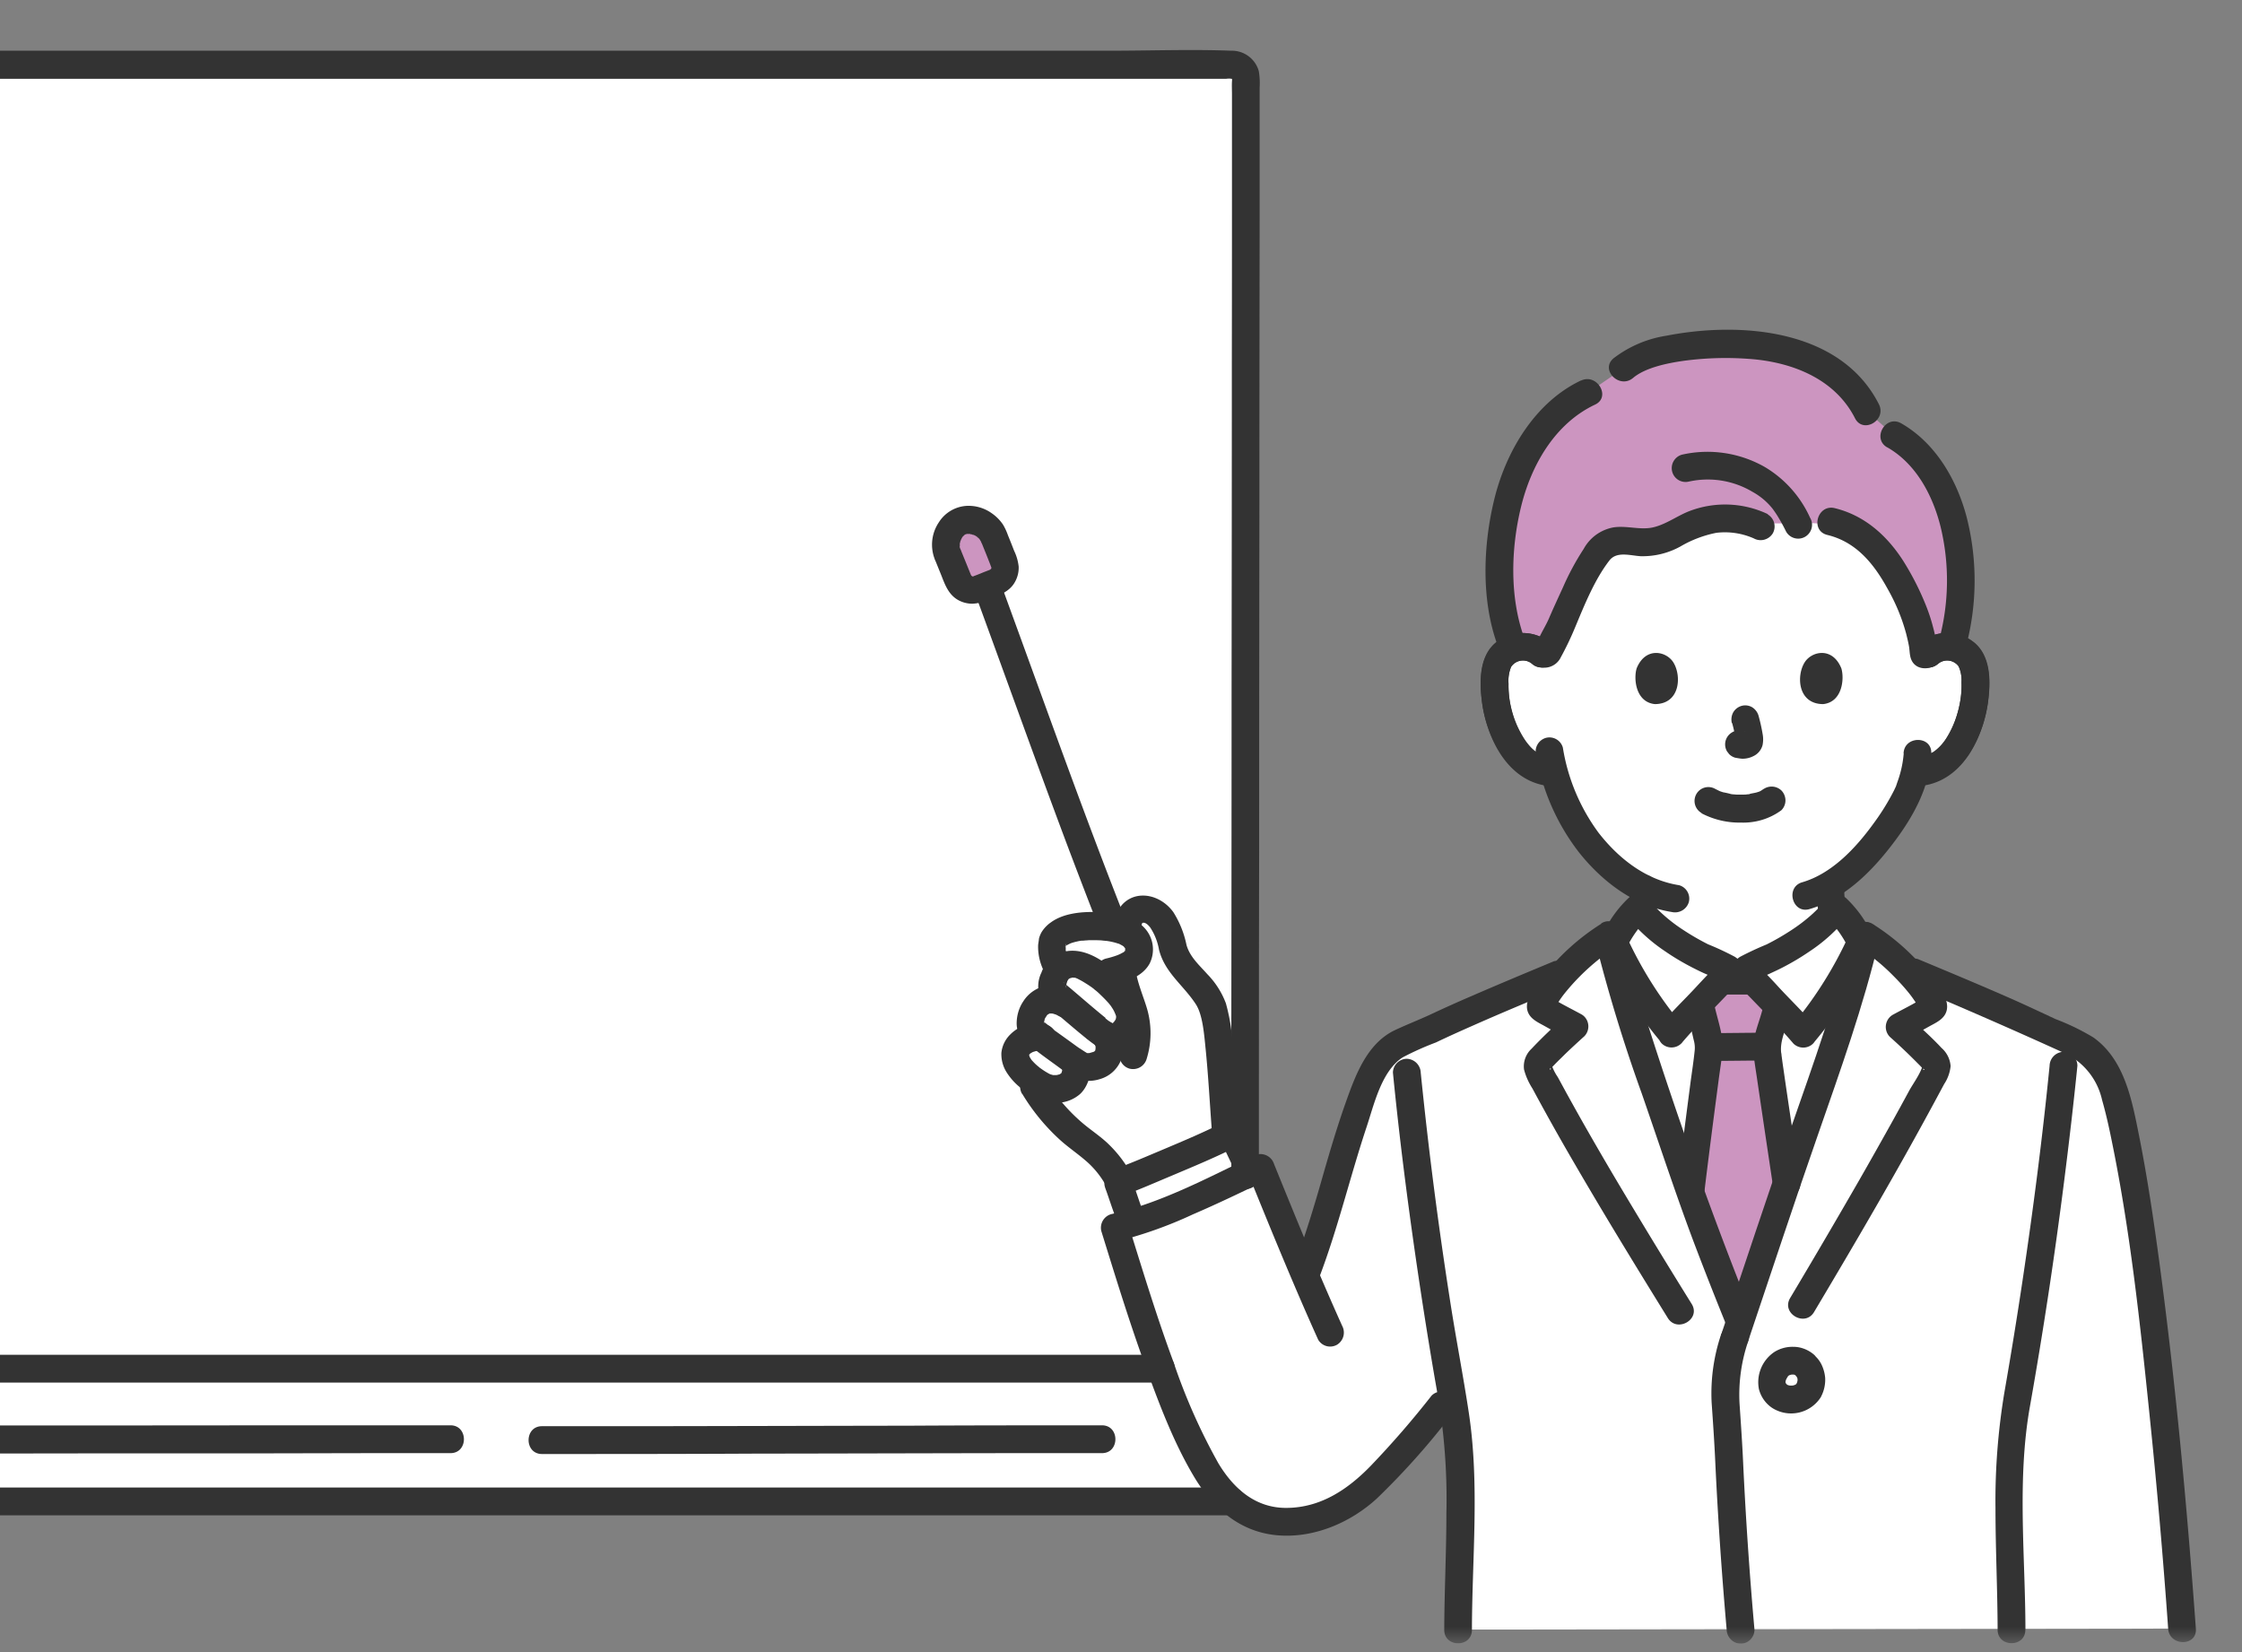 <svg width="133" height="98" fill="none" xmlns="http://www.w3.org/2000/svg"><rect width="100%" height="100%" fill="#808080" stroke="none"/><g clip-path="url(#a)"><mask id="b" style="mask-type:luminance" maskUnits="userSpaceOnUse" x="-2" y="0" width="135" height="98"><path d="M-2 0h135v97.5H-2V0Z" fill="#fff"/></mask><g mask="url(#b)"><path d="M-63.747 81.196V4.629a.78.78 0 0 1 .78-.78c15.855 0 118.072-.008 136.102-.016.428 0 .78.353.78.78 0 7.5-.037 61.126-.052 76.576h-137.61v.007Zm141.772 4.095c0-2.025-.022-1.215-.022-4.095h-145.92c0 2.228-.03.383-.03 4.103h4.17c-.008.6-.015 1.8-.015 3.78L73.87 89.07c0-1.433-.015-2.505-.015-3.78h4.17Z" fill="#fff"/><path d="M62.554 57.923c.052-.158.142-.3.255-.42-.345-.69-.458-1.08-.383-1.523.06-.885 1.92-1.26 3.63-.945.248.045.48.113.713.21.105-.36.165-.577.165-.577a.885.885 0 0 1 .937-.75c.983.06 1.478 1.275 1.68 2.205a3.45 3.45 0 0 0 .893 1.597c.457.473.885.975 1.26 1.515.637.99.75 4.59 1.027 8.19-1.875.915-5.437 2.363-6.27 2.685l-.082-.135-.195-.315a6.321 6.321 0 0 0-1.238-1.44c-.292-.247-.607-.472-.907-.712a11.285 11.285 0 0 1-2.678-3.038s-.15-.247-.397-.66a1.97 1.97 0 0 1-.75-1.207c-.053-.563.675-1.103 1.335-1.08l-.18-.338c-.42-.3-.158-1.132.195-1.515a1.14 1.14 0 0 1 1.17-.33l-.203-.457c-.157-.128-.105-.57.038-.938l-.015-.022Z" fill="#fff"/><path d="M66.589 70.057c1.118-.435 4.86-1.972 6.51-2.82.188.383.742 1.545 1.005 2.093l.097.225c-2.1 1.005-4.874 2.325-7.012 2.985l-.09-.248c-.263-.66-.675-1.95-.765-2.137.052-.023.142-.053.263-.098h-.008Zm47.835-31.282a1.69 1.69 0 0 1 1.357-.398c.48.068.9.353 1.148.765.142.285.225.593.24.915a6.816 6.816 0 0 1-.69 3.608 4.38 4.38 0 0 1-1.118 1.47 1.357 1.357 0 0 1-1.672.157c-.105.548-.255 1.08-.443 1.598-.36.96-2.235 4.102-4.665 5.595-.037.75.068 1.5.3 2.212.548 1.365 3.525 3.09 3.728 3.18 0 0-1.155 7.433-9.758 7.433-8.602 0-8.91-7.433-8.91-7.433.203-.09 2.715-1.567 3.263-2.94.233-.712.338-1.47.3-2.22a9.596 9.596 0 0 1-3.053-2.482 11.614 11.614 0 0 1-2.317-4.688c-.698.278-1.222-.082-1.635-.412a4.38 4.38 0 0 1-1.117-1.47 6.815 6.815 0 0 1-.69-3.608c.015-.315.097-.63.24-.915a1.58 1.58 0 0 1 1.147-.765c.488-.075.983.075 1.358.398 0 0-.33-9.57 11.624-9.57 11.903 0 11.363 9.577 11.363 9.577v-.007Z" fill="#fff"/><path d="M95.403 55.507a12.972 12.972 0 0 0-2.512 2.1l-.518.218c-2.437 1.02-5.535 2.302-7.912 3.45-.728.352-1.59.517-2.145 1.117a6.29 6.29 0 0 0-1.29 2.108c-1.658 4.335-1.935 6.81-3.608 11.167-.915-2.137-1.695-4.087-2.632-6.397-2.49 1.192-6.263 3.03-8.655 3.547 1.192 3.833 2.347 7.688 4.027 11.528 1.17 2.662 2.423 5.4 5.288 5.857a7.088 7.088 0 0 0 5.415-1.68c1.395-1.23 3.592-3.825 4.642-5.16l.728.083c.45 2.475.382 4.627.382 7.102 0 2.13-.127 3.705-.127 6.12l42.952-.06c-1.042-14.46-2.677-27.337-3.997-31.747a4.84 4.84 0 0 0-1.583-2.535c-.637-.51-1.687-.848-2.415-1.2-2.377-1.148-5.475-2.43-7.912-3.45 0 0-.173-.075-.465-.195a13.155 13.155 0 0 0-2.393-1.973c-1.065 4.575-2.955 9.51-4.447 13.958l-3.015 8.955c-1.343-3.33-2.228-5.573-3.36-8.955-1.5-4.448-3.39-9.383-4.448-13.958Z" fill="#fff"/><path d="m103.609 57.487-.045.045h-.99a1.268 1.268 0 0 0-.435-.247c-2.257-.908-4.132-2.295-4.957-3.405-.81.75-1.073 1.327-1.598 2.347 1.087 4.373 2.858 9.03 4.275 13.245 1.14 3.383 2.025 5.625 3.36 8.955l3.015-8.955c1.425-4.237 3.21-8.925 4.297-13.312-.51-.975-.772-1.545-1.567-2.28-.825 1.11-2.708 2.497-4.958 3.405a1.98 1.98 0 0 0-.397.202Z" fill="#fff"/><path d="M106.976 61.313a22.18 22.18 0 0 0 3.412-5.423 6.281 6.281 0 0 0-1.425-2.017c-.825 1.11-2.707 2.497-4.957 3.405a1.25 1.25 0 0 0-.435.247c-.053.098.052.188.097.27.075.12.458.443 1.11 1.155.735.81 1.598 1.628 2.205 2.355l-.007.008Zm-7.816 0a22.184 22.184 0 0 1-3.412-5.423 6.27 6.27 0 0 1 1.432-2.017c.825 1.11 2.708 2.497 4.958 3.405.158.052.308.135.435.247.053.098-.052.188-.097.27-.075.12-.458.443-1.11 1.155-.735.81-1.598 1.628-2.206 2.355v.008Z" fill="#fff"/><path d="M91.42 38.708c.368.382.57-.398.713-.698.218-.487.547-1.192.78-1.665.127-.262.323-.645.435-.915a17.058 17.058 0 0 1 1.305-2.452 2.17 2.17 0 0 1 .585-.668c.72-.472 1.71-.09 2.588-.157.975-.075 1.785-.705 2.677-1.065 1.253-.503 3.165-.63 4.38-.053.615.03 1.185 0 1.74 0 .623-.022 1.245 0 1.86.083a5.925 5.925 0 0 1 3.923 2.895c.6.982 1.072 2.04 1.417 3.142.113.39.195.788.263 1.193.022.135.037.27.052.412.008.09.098.12.315-.022l-.03.037a1.692 1.692 0 0 1 1.35-.397c.848-2.798.623-6.338-.202-8.445-.57-1.455-1.433-3.128-3.195-4.095l-1.613-1.433c-.727-1.477-2.242-2.745-4.23-3.457-2.085-.75-8.175-.878-10.222.9l-2.1 1.44c-2.34 1.072-3.998 3.637-4.703 6.285-.727 2.722-.735 6.675.285 8.887a1.676 1.676 0 0 1 1.642.323m12.263 19.387h-1.582c-.188.18-.435.435-.75.78-.165.188-.345.368-.518.555.121.654.261 1.304.42 1.95.068.225.105.45.113.683 0 .135-.645 4.852-1.095 8.58.945 2.715 1.77 4.792 2.932 7.695l2.768-8.213c-.57-3.802-1.17-7.785-1.163-7.995.03-.412.12-.817.263-1.207.157-.488.255-.915.36-1.335a49.72 49.72 0 0 1-.675-.713c-.315-.345-.57-.6-.758-.787h-.315v.007ZM56.231 32.903c.037.105.255.637.614 1.515a.903.903 0 0 0 1.178.502l1.02-.412a.903.903 0 0 0 .502-1.178c-.345-.877-.457-1.162-.6-1.515a1.61 1.61 0 0 0-1.92-.93 1.568 1.568 0 0 0-.802 2.018h.008Z" fill="#CC95C0"/><path d="M74.68 69.713c0-6.473 0-12.945.015-19.418 0-6.84.008-13.68.015-20.52 0-5.677.008-11.347.015-17.025V5.19a4.26 4.26 0 0 0-.052-.975 1.658 1.658 0 0 0-1.643-1.207c-2.377-.09-4.77 0-7.147 0H-61.752c-.435 0-.878-.023-1.313.007-1.23.098-1.507 1.155-1.507 2.19v75.983c0 1.057 1.642 1.065 1.642 0V5.445c0-.195.023-.405 0-.592-.03-.278-.037-.18.24-.18H72.753c.097-.015.202-.015.3 0 .12.037 0-.053.03-.015a.664.664 0 0 1 0 .172c-.015.248 0 .503 0 .758v2.01c0 4.582 0 9.165-.008 13.747 0 6.413-.007 12.818-.015 19.23 0 6.743-.007 13.485-.015 20.228v8.94c0 1.057 1.643 1.065 1.643 0v-.015l-.008-.015Z" fill="#333"/><path d="M68.89 80.363H-67.916a.837.837 0 0 0-.825.825c0 1.365-.037 2.73-.037 4.095 0 .45.367.817.825.825h4.177l-.825-.825a317.54 317.54 0 0 0-.022 3.78c0 .45.367.817.825.825H73.053c1.058 0 1.058-1.65 0-1.65H-63.799l.825.825c0-1.26 0-2.52.022-3.78a.832.832 0 0 0-.825-.825h-4.177l.825.825c0-1.365.037-2.73.037-4.095l-.825.825H68.898c1.058 0 1.058-1.65 0-1.65h-.007Z" fill="#333"/><path d="M65.366 84.548c-3.802 0-7.605 0-11.407.022-5.31.008-10.613.023-15.923.03H32.15c-1.058 0-1.058 1.65 0 1.65 4.17 0 8.34 0 12.51-.022 5.205-.007 10.41-.022 15.615-.03h5.1c1.057 0 1.057-1.65 0-1.65h-.008Zm-38.64 0h-9.675l-9.12.007H-2.906l-11.843.015h-11.985l-11.265.023h-9.84l-7.545.015h-4.95c-1.057 0-1.057 1.65 0 1.65h10.403l9.352-.015h10.98l11.895-.015H-5.74l11.145-.015h9.63l7.245-.015h4.447c1.058 0 1.058-1.65 0-1.65Zm36.278-21.157s.09.172.03.03c-.075-.166 0 .127-.015-.06-.015-.165 0 .022 0 .06v.067c0 .098.037-.203.007-.068-.007.045-.022.09-.03.136-.007.03-.075.21-.015.067.06-.142-.015.03-.037.053-.015.014-.023.037-.03.052-.023.067.105-.113.06-.075a.175.175 0 0 0-.053.053c-.03.052.083-.068.09-.068a.884.884 0 0 0-.142.083c-.068.045.082-.03.082-.03-.022 0-.045.014-.075.03a2.01 2.01 0 0 1-.202.052c-.188.037.127 0-.015 0h-.263s.173.037.098.008c-.068-.023-.135-.038-.203-.06-.097-.03.06.022.053.022-.03-.015-.053-.023-.083-.038a4.287 4.287 0 0 1-.547-.345.48.48 0 0 1-.098-.075s.113.09.045.03a2.186 2.186 0 0 1-.157-.127c-.105-.09-.195-.188-.285-.285-.105-.112.067.113-.015-.015a2.016 2.016 0 0 1-.105-.165.346.346 0 0 1-.038-.075c-.075-.128.023.022.015.045a.678.678 0 0 0-.06-.21s0 .158.015.098v-.06c-.007-.128-.022.232 0 .052 0-.023.015-.038.015-.053 0 0-.082.158-.037.105.015-.022.127-.194.037-.067-.09.112.038-.03.068-.06.015-.015.037-.03.052-.045-.022.037-.157.112-.037.037.045-.03.09-.06.135-.082a.28.28 0 0 0 .082-.038c-.022.023-.18.06-.067.03.06-.014.12-.037.18-.052.022 0 .045 0 .067-.015.083-.023-.21 0-.06.015h.158c.097 0-.173-.053-.09-.008a.552.552 0 0 0 .105.03.833.833 0 0 0 1.012-.577.839.839 0 0 0-.577-1.012 2.21 2.21 0 0 0-2.13.57 1.776 1.776 0 0 0-.54 1.102c-.015.42.097.832.33 1.185a3.7 3.7 0 0 0 .795.878c.315.27.66.494 1.027.674.413.203.87.278 1.328.218a2.135 2.135 0 0 0 1.177-.502c.578-.518.863-1.673.383-2.34a.915.915 0 0 0-.488-.383.806.806 0 0 0-.63.083.828.828 0 0 0-.292 1.125v.015l-.03-.015Z" fill="#333"/><path d="M63.588 58.792a2.479 2.479 0 0 0-1.695-.277 2.06 2.06 0 0 0-1.185.877c-.27.398-.405.878-.397 1.358.007.262.082.517.225.742.105.158.24.285.39.39.037.03.09.06.127.098-.12-.09.083.067.105.09.585.48 1.208.907 1.815 1.357.24.195.503.36.78.503.458.21.975.24 1.463.09a1.912 1.912 0 0 0 1.297-1.17 1.99 1.99 0 0 0-.247-1.853.835.835 0 0 0-1.125-.292.828.828 0 0 0-.293 1.125c.06.082.113.172.158.27-.015-.038-.038-.135-.015 0 .022.135 0-.03 0-.03s0 .292.007.135c0-.15-.015.165-.052.165-.023 0 .105-.188.015-.053a.304.304 0 0 0-.038.068c-.03.097.113-.12.038-.053-.075.068 0 .038-.015.023l.037-.03-.067.045a.35.35 0 0 1-.075.037c-.135.083.022-.022.037-.015-.045.015-.097.023-.142.045-.038.008-.075.015-.113.03-.112.03.158 0 .045 0h-.187c-.023 0-.038-.022-.06-.022.03 0 .202.097.082.03a8.385 8.385 0 0 1-.607-.39c-.39-.285-.788-.57-1.185-.855-.015-.015-.143-.105-.06-.038.082.068-.038-.03-.06-.045a3.912 3.912 0 0 1-.203-.165c-.075-.067-.157-.127-.232-.187l-.225-.18c-.023-.015-.18-.158-.098-.068.098.098-.075-.112.038.038.075.097.03.037.015.007.09.158.052.135.037.068-.037-.135.023.06.008.075v-.098c0-.12.037.053-.015.06.022-.067.037-.142.052-.21a.434.434 0 0 1 .038-.105c-.045.105-.053.128-.03.068.007-.015.015-.03.022-.053.045-.067.09-.135.128-.202.007.015-.135.142-.038.052l.09-.09c.06-.075-.135.068-.045.038.038-.023.075-.038.113-.068.105-.067-.038.053-.053.023 0 0 .098-.03.105-.03.135-.045-.03.015-.052 0h.142c.03 0 .158.022.038 0-.128-.03.06.015.082.022.045.015.09.03.135.038-.135-.045.045.022.083.045a.823.823 0 1 0 .832-1.418l.03-.015Z" fill="#333"/><path d="M65.576 60.375c-.667-.54-1.312-1.102-1.965-1.657-.12-.106-.247-.203-.367-.308l-.113-.09c-.075-.045-.06-.112.045.083.113.202.06.165.045.097.053.248.015.127.015.053v-.098c.045.075-.037.18 0 .038.023-.083.038-.166.068-.248a.434.434 0 0 1 .037-.105c-.075.082-.06.112-.015.045l.068-.113c.037-.052.015-.03-.06.068a.175.175 0 0 1 .052-.053c.023-.022.128-.09.038-.037-.113.068.067-.03.075-.037-.03.015-.165.052-.023.015l.12-.03c.173-.045-.03 0-.03 0 .023-.023.128 0 .158 0h.03c.097.007.082 0-.03 0 .037-.015.15.037.187.052-.165-.082-.037-.008 0 0 .045.023.098.053.143.075.105.053.202.112.3.172.195.12.39.248.57.39-.135-.097.067.06.105.09.09.075.172.15.255.233.15.143.3.293.442.45.038.038.075.09.113.135.03.038.112.157.015.015.052.068.097.142.142.21.053.083.098.165.135.255.008.022.068.15.03.06-.037-.09.038.105.045.128.06.165 0-.023 0-.023.008.06 0 .12 0 .172 0 0 .06-.202 0-.037l-.015.06c-.03.082-.022.075.015-.023 0 .075-.21.285-.067.143-.03.03-.053.06-.083.09a.545.545 0 0 1-.067.06c-.045.038-.03.03.052-.038a.553.553 0 0 1-.097.06c.105-.037.112-.044.015-.014l.09-.016c-.18.03.037 0 .03.008-.045.023-.203-.075-.053 0a2.175 2.175 0 0 1-.352-.218c.097.075-.075-.067-.098-.075a.833.833 0 0 0-1.162 0 .832.832 0 0 0 0 1.163c.487.397 1.027.81 1.702.772a1.904 1.904 0 0 0 1.538-1.147c.142-.293.21-.615.202-.938a2.697 2.697 0 0 0-.315-1.02 4.946 4.946 0 0 0-1.042-1.32c-.863-.832-2.078-1.747-3.338-1.477a1.94 1.94 0 0 0-1.38 1.245 1.846 1.846 0 0 0-.022 1.59c.172.225.375.42.607.57.195.165.39.33.585.502.488.413.968.826 1.47 1.23a.833.833 0 0 0 1.163 0 .84.84 0 0 0 0-1.162l-.008-.045Zm2.145-5.49c.023-.06 0-.15.113-.15.157 0 .307.165.397.278.263.397.443.855.525 1.327.353 1.38 1.455 2.1 2.19 3.24.405.63.488 1.8.578 2.678.157 1.575.24 3.157.36 4.732.075 1.05 1.725 1.058 1.642 0-.142-1.86-.217-3.727-.45-5.58-.06-.637-.18-1.267-.352-1.89a4.97 4.97 0 0 0-1.095-1.725c-.473-.532-1.05-1.035-1.245-1.748a5.841 5.841 0 0 0-.78-1.942c-.968-1.327-2.918-1.395-3.465.338-.323 1.012 1.267 1.447 1.582.434v.008Z" fill="#333"/><path d="M65.71 57.496c.143.885.368 1.747.683 2.58.27.742.285 1.552.038 2.302a.832.832 0 0 0 .577 1.013.839.839 0 0 0 1.013-.578c.292-.945.307-1.95.045-2.902-.12-.428-.285-.848-.42-1.268a8.92 8.92 0 0 1-.188-.637 3.484 3.484 0 0 1-.06-.27c-.015-.06-.022-.12-.037-.188-.015-.105-.023-.12-.008-.06a.848.848 0 0 0-.825-.825c-.405.015-.877.368-.825.825l.008.008Z" fill="#333"/><path d="M66.018 58.44c.795-.202 1.747-.502 2.175-1.274a1.868 1.868 0 0 0-.315-2.138c-.72-.765-1.943-.915-2.925-.93-.863-.015-1.89.09-2.61.615-.218.15-.405.345-.548.57a1.607 1.607 0 0 0-.15.352c-.007.03-.015.053-.015.083a3.25 3.25 0 0 1-.022.165 3.25 3.25 0 0 0-.023.165c-.022.578.12 1.155.398 1.665a.822.822 0 0 0 1.125.292.844.844 0 0 0 .292-1.125 2.189 2.189 0 0 1-.157-.42c-.015-.067-.03-.127-.038-.194.03.18.015-.015.015-.09v-.016c0 .21-.007-.352.015-.104.015.15.038-.083-.007.044-.045.128-.015.03.007 0 .045-.067-.06.083-.06.075 0-.022.12-.134.135-.134.023 0-.157.082-.06.052.023-.015.045-.023.068-.038.06-.037.12-.06.172-.09.075-.045-.052.023-.06.023.038-.015.083-.03.12-.045.083-.03.173-.052.255-.075l.203-.045.142-.023c.008 0 .135-.014.038 0-.098.016.03 0 .037 0 .053 0 .105-.007.158-.014.09 0 .187-.016.277-.016.195 0 .383 0 .578.008.082 0 .165.015.255.023.015 0 .195.022.105.007a3.7 3.7 0 0 1 .69.15c.037.015.075.023.112.038-.015 0-.112-.053-.03-.016.083.038.158.083.24.128.03.015.053.038.075.053-.142-.09-.06-.053-.03-.016l.113.12c.09-.067-.15-.112-.038-.037.015.015.023.045.038.067.052.06-.053-.075-.038-.09 0 0 .023.098.03.105 0 .015 0 .038.008.06.022.09-.06.016-.015-.104v.187c0-.008.045-.188.015-.135-.015.03-.075.203 0 .053.075-.15-.008 0-.023.03-.037.097.038-.06.06-.076-.015.008-.037.045-.052.06-.015.016-.045.038-.06.06-.075.083.045-.022.06-.037-.03.045-.128.09-.173.112-.067.038-.142.075-.21.113.143-.075-.03.008-.09.03-.225.083-.457.15-.69.203a.839.839 0 0 0-.577 1.012.839.839 0 0 0 1.012.578l-.007-.016Zm-5.378 6.443a12.206 12.206 0 0 0 2.295 2.782c.458.405.99.773 1.418 1.14.435.36.81.795 1.11 1.275a.82.82 0 0 0 1.51-.205.822.822 0 0 0-.093-.627 7.324 7.324 0 0 0-1.23-1.485c-.472-.428-.967-.75-1.425-1.14a10.345 10.345 0 0 1-2.175-2.565.817.817 0 0 0-1.507.196.832.832 0 0 0 .09.636l.007-.007Z" fill="#333"/><path d="M57.762 34.987c1.83 4.98 3.615 9.983 5.475 14.948a433.294 433.294 0 0 0 1.665 4.35.852.852 0 0 0 1.012.577.835.835 0 0 0 .578-1.012c-2.055-5.243-3.96-10.545-5.888-15.84l-1.26-3.458c-.36-.99-1.95-.562-1.582.435Z" fill="#333"/><path d="M55.434 33.127c.113.27.218.54.33.81.248.6.42 1.23.99 1.605.27.173.578.263.9.27.33-.007.653-.09.945-.24.608-.247 1.276-.435 1.613-1.057.157-.278.232-.6.217-.915a2.883 2.883 0 0 0-.27-.93 41.2 41.2 0 0 0-.367-.923 3.42 3.42 0 0 0-.293-.63 2.54 2.54 0 0 0-.66-.667 2.365 2.365 0 0 0-1.492-.443 2.097 2.097 0 0 0-1.657.983 2.376 2.376 0 0 0-.255 2.137.839.839 0 0 0 1.012.578.839.839 0 0 0 .578-1.013c-.03-.067-.12-.255-.098-.33l.015.09v-.097c0-.03-.015-.128 0-.158 0 0-.045.195 0 .03.015-.052.023-.097.038-.15.037-.142.052-.022-.008 0 .03-.052.06-.105.082-.157l.075-.12c.06-.098-.134.135 0 .015.03-.023.053-.053.076-.075l.037-.038c.053-.045.053-.045 0 0l-.037.038s.052-.038.082-.053c.105-.075-.038.023-.068.023a.907.907 0 0 0 .136-.038h.045c.09-.022.06-.022-.075 0h.217c.112 0 .075.06-.045-.015l.097.023c.038.007.203.09.24.075-.06.022-.15-.075-.06-.023.053.03.105.053.158.09a.5.5 0 0 0 .105.075c-.045.015-.127-.112-.045-.03l.113.113c.09.09-.053-.03-.03-.045.052.075.097.15.142.232.03.053.038.15-.03-.067.008.03.023.06.038.082.09.233.187.465.277.69l.21.533c.037.09.067.187.105.277.06.158.015-.172 0-.007v.052c0 .09 0 .068.008-.067-.008 0-.016.105-.03.097-.038-.022.097-.172.007-.03-.09.143.023-.022.023-.022.014.007-.076.067-.076.075 0 .007.158-.113 0 0-.03.022-.127.052.023 0l-.405.157c-.217.09-.435.18-.652.255-.143.053.044-.022.06 0h-.158s.21.038.068 0c-.158-.037.134.09 0 0-.158-.105 0 0 0 .015l-.038-.037c-.06-.068-.053-.045.023.045-.023-.03-.038-.06-.06-.09-.083-.128.044.12-.023-.045l-.27-.668-.285-.697a.845.845 0 0 0-1.012-.578.832.832 0 0 0-.578 1.013l-.008-.023Zm59.543 6.233a.85.85 0 0 1 1.2.15v.007c.142.293.202.623.18.945a5.63 5.63 0 0 1-.083 1.178c-.255 1.395-.952 3.075-2.497 3.352a.84.84 0 0 0-.578 1.013.84.84 0 0 0 1.013.577c2.422-.435 3.585-3.18 3.765-5.385.097-1.147-.008-2.437-.998-3.172a2.54 2.54 0 0 0-3.18.165.835.835 0 0 0 0 1.162.834.834 0 0 0 1.163 0l.015.008Zm-22.935-1.163a2.543 2.543 0 0 0-3.18-.165c-.99.735-1.087 2.033-.997 3.173.18 2.205 1.342 4.95 3.764 5.385a.849.849 0 0 0 1.013-.578.826.826 0 0 0-.578-1.012c-1.544-.278-2.25-1.958-2.497-3.353a6.096 6.096 0 0 1-.082-1.11c-.023-.33.03-.66.15-.967a.85.85 0 0 1 1.177-.248c.023.015.038.03.06.045a.848.848 0 0 0 1.162 0 .833.833 0 0 0 0-1.162l.008-.008Zm8.902 10.05c.72.375 1.523.563 2.333.548.862.03 1.71-.225 2.4-.735a.825.825 0 0 0 .24-.585.855.855 0 0 0-.24-.585.847.847 0 0 0-1.163 0c.285-.225 0-.008-.09.037-.067.038-.255.098.008 0-.06.023-.12.045-.188.068-.172.052-.36.067-.525.12.09-.03.143-.015.015 0-.052 0-.105.007-.157.015-.128.007-.248.007-.375.007-.113 0-.225 0-.338-.015a.929.929 0 0 1-.15-.015c-.03 0-.06 0-.09-.007-.067-.008-.037 0 .083.007a5.875 5.875 0 0 0-.495-.112l-.203-.068c-.18-.06.18.083.008 0-.083-.037-.165-.082-.248-.12a.819.819 0 0 0-1.133.288.829.829 0 0 0-.085.627.826.826 0 0 0 .386.503l.007.022Zm1.808-5.362c.105.367.18.742.24 1.117l-.03-.217c0 .052.007.105 0 .157l.03-.217s-.008.045-.015.067l.082-.195-.022.045.127-.165-.037.038.165-.128-.09.045.195-.082a.502.502 0 0 1-.15.045l.217-.03h-.142l.217.03c-.052 0-.105-.023-.157-.03a.615.615 0 0 0-.33-.015.554.554 0 0 0-.308.097.821.821 0 0 0-.292 1.125l.127.165a.835.835 0 0 0 .36.21c.143.023.278.053.428.06.225 0 .45-.052.652-.157.27-.128.465-.368.54-.653a1.704 1.704 0 0 0 0-.675c-.06-.36-.142-.72-.24-1.072a.883.883 0 0 0-.375-.495.81.81 0 0 0-.63-.083.844.844 0 0 0-.495.383.893.893 0 0 0-.082.637l.015-.007Zm-5.662-3.24c-.188.607-.068 2.002 1.08 2.122 1.514-.007 1.597-1.695 1.087-2.49-.42-.652-1.642-.922-2.168.368Zm12.142 0c.187.607.067 2.002-1.08 2.122-1.515-.007-1.598-1.695-1.088-2.49.42-.652 1.643-.922 2.168.368Zm-41.347 32.43c-.308-.773-.526-1.575-.848-2.34l-.488 1.215c.998-.368 1.973-.795 2.955-1.208 1.35-.57 2.708-1.132 4.013-1.8l-1.125-.292c.345.697.668 1.395 1.005 2.092a.822.822 0 0 0 1.125.293.835.835 0 0 0 .292-1.125c-.33-.698-.66-1.403-1.004-2.093a.828.828 0 0 0-1.126-.292c-1.2.615-2.504 1.162-3.712 1.672-.945.398-1.897.81-2.865 1.163a.846.846 0 0 0-.495 1.207c-.135-.322.03.105.053.18.067.188.127.375.194.563.136.405.278.802.436 1.2a.852.852 0 0 0 1.012.577.835.835 0 0 0 .578-1.012Zm43.574-48.098c-2.272-4.485-8.242-4.912-12.592-4.065a6.87 6.87 0 0 0-3.15 1.343c-.81.682.353 1.845 1.162 1.162.713-.6 1.988-.87 2.986-1.012a18.78 18.78 0 0 1 3.839-.12c2.505.165 5.123 1.132 6.338 3.525.48.945 1.897.112 1.417-.833Zm-1.942 29.97a7.706 7.706 0 0 1-.075-.42l.03.218a8.226 8.226 0 0 1-.068-1.05.819.819 0 1 0-1.642 0c0 .57.052 1.132.172 1.687a.82.82 0 0 0 1.013.578.844.844 0 0 0 .495-.383.893.893 0 0 0 .082-.637l-.007.007Zm-12.832-1.245c0 .428-.016.848-.068 1.275l.03-.217c-.008.06-.015.12-.03.187a.615.615 0 0 0-.015.33c0 .113.037.218.097.308a.822.822 0 0 0 1.5-.203c.09-.555.128-1.117.12-1.68a.82.82 0 1 0-1.642 0h.008Z" fill="#333"/><path d="M112.932 44.693a6.408 6.408 0 0 1-.368 1.68c-.03.083-.052.158-.082.24 0 .015-.09.233-.03.083.045-.12-.083.18-.12.24-.345.675-.75 1.32-1.2 1.927-1.05 1.448-2.468 2.963-4.223 3.473-1.012.292-.585 1.89.435 1.59 2.168-.63 3.84-2.378 5.145-4.148 1.103-1.5 2.003-3.195 2.078-5.092.045-1.058-1.598-1.058-1.643 0l.008.007Zm-21.803.09a13.056 13.056 0 0 0 2.543 5.783c1.372 1.725 3.277 3.18 5.497 3.532a.856.856 0 0 0 1.013-.577.826.826 0 0 0-.578-1.013c-1.957-.307-3.57-1.567-4.77-3.105a11.583 11.583 0 0 1-2.122-5.055.826.826 0 0 0-1.013-.577.845.845 0 0 0-.577 1.012h.007Z" fill="#333"/><path d="M115 39.36a.834.834 0 0 1 .972-.04.845.845 0 0 1 .243.242c.12.293.165.616.15.93.015.383-.015.758-.083 1.133a6.016 6.016 0 0 1-.802 2.13 2.756 2.756 0 0 1-.623.727c-.232.188-.33.233-.592.158-1.02-.27-1.463 1.32-.435 1.59 1.26.338 2.25-.472 2.94-1.455a7.463 7.463 0 0 0 1.185-3.3c.135-1.102.127-2.498-.765-3.3a2.539 2.539 0 0 0-3.36.015.842.842 0 0 0 0 1.17.833.833 0 0 0 1.162 0H115Zm-22.98-1.17a2.546 2.546 0 0 0-3.36-.015c-.915.825-.893 2.265-.75 3.39a7.171 7.171 0 0 0 1.237 3.3c.713.982 1.77 1.8 3.038 1.523a.83.83 0 0 0 .577-1.013.82.82 0 0 0-1.012-.578c-.503.113-1.058-.562-1.313-.952a5.964 5.964 0 0 1-.855-2.167 5.574 5.574 0 0 1-.09-1.118c-.03-.345.023-.69.15-1.005a.836.836 0 0 1 1.163-.24c.015.015.037.023.052.038a.848.848 0 0 0 1.163 0 .842.842 0 0 0 0-1.17v.007Z" fill="#333"/><path d="M93.791 22.567c-2.685 1.268-4.402 4.118-5.115 6.923-.697 2.76-.832 6.082.165 8.79.36.99 1.95.563 1.583-.435-.878-2.407-.795-5.31-.195-7.77.6-2.482 2.017-4.957 4.395-6.075.96-.45.12-1.875-.833-1.425v-.008Zm18.165 3.968c1.71.975 2.7 2.85 3.165 4.718a13.552 13.552 0 0 1-.09 6.712c-.277 1.027 1.305 1.462 1.583.435a15.24 15.24 0 0 0 .052-7.725c-.585-2.227-1.852-4.402-3.885-5.565-.922-.525-1.747.9-.832 1.425h.007Z" fill="#333"/><path d="M104.869 30.496a5.925 5.925 0 0 0-4.74-.143c-.72.3-1.41.818-2.183.953-.734.12-1.484-.135-2.227-.023-.75.135-1.402.6-1.77 1.275a15.534 15.534 0 0 0-1.23 2.28c-.277.608-.563 1.215-.825 1.83-.15.345-.338.66-.51.998-.045.09-.082.187-.12.285-.03.067-.06.135-.09.195-.09.135-.068.12.067-.053l.413-.112h.075l.36.21-.082-.068c-.81-.667-1.98.488-1.163 1.17a1.088 1.088 0 0 0 1.748-.307 18.12 18.12 0 0 0 .862-1.808c.547-1.312 1.148-2.805 2.018-3.93.434-.562 1.23-.292 1.852-.255a4.635 4.635 0 0 0 2.362-.577 6.816 6.816 0 0 1 2.131-.81 4.255 4.255 0 0 1 2.22.33c.39.217.885.09 1.125-.293a.829.829 0 0 0-.293-1.125v-.022Z" fill="#333"/><path d="M100.219 28.56a5.185 5.185 0 0 1 3.743.615c.45.247.847.577 1.17.975.022.03.12.15.052.067.038.06.083.113.12.173.075.105.143.217.21.33.158.262.308.54.443.817a.825.825 0 0 0 .824.407.814.814 0 0 0 .546-.321.815.815 0 0 0 .047-.918 6.699 6.699 0 0 0-2.677-3 6.87 6.87 0 0 0-4.92-.735.83.83 0 0 0-.578 1.012.82.82 0 0 0 1.013.578h.007Zm8.183 3.172c1.702.413 2.745 1.688 3.562 3.173.48.84.855 1.732 1.11 2.67.06.24.12.48.165.727.045.233.038.495.105.72.203.69.975.758 1.515.428.908-.548.083-1.973-.832-1.425.037.015.022.015-.038.015h.435-.037l.36.202-.03-.03.21.368c.037.127-.053-.375-.038-.315-.022-.135-.037-.27-.067-.405a6.617 6.617 0 0 0-.15-.66c-.113-.45-.263-.893-.435-1.32a16.375 16.375 0 0 0-1.343-2.625c-.967-1.5-2.295-2.685-4.057-3.113-1.028-.247-1.47 1.343-.435 1.59Zm-6.863 31.2c1.058 0 2.123-.022 3.18-.022a.822.822 0 0 0 .825-.825.822.822 0 0 0-.825-.825c-1.057 0-2.122.022-3.18.022a.823.823 0 0 0-.825.825c0 .458.368.825.825.825Z" fill="#333"/><path d="M100.105 59.993c.112.57.24 1.133.367 1.688.06.21.083.427.06.637-.06.593-.15 1.185-.232 1.778-.278 2.13-.555 4.26-.817 6.397 0 .458.367.825.824.825a.848.848 0 0 0 .825-.825c.263-2.175.548-4.35.833-6.517.075-.563.172-1.133.217-1.695.068-.885-.322-1.86-.495-2.73-.202-1.043-1.792-.6-1.582.435v.007Zm3.847-2.647h-1.89a.8.8 0 0 0-.577.247.818.818 0 0 0 0 1.163c.157.157.36.24.577.24h1.89a.8.8 0 0 0 .578-.248.82.82 0 0 0-.578-1.402Zm2.82 12.637c-.3-2.017-.607-4.035-.9-6.052-.045-.33-.097-.66-.142-.99-.015-.135-.038-.27-.053-.398.023.158 0-.052-.015-.105-.082-.705.293-1.425.465-2.092.263-1.028-1.327-1.47-1.582-.435-.203.795-.6 1.627-.533 2.467.053.585.158 1.17.24 1.748.308 2.1.623 4.207.938 6.307.12.435.57.698 1.012.578a.852.852 0 0 0 .578-1.013l-.008-.015Zm-4.657 9.128c-.45 1.312-.645 2.7-.578 4.08.083 1.185.165 2.377.218 3.562.157 3.315.382 6.615.675 9.923.015.45.375.81.825.825.45 0 .817-.368.825-.825a236.419 236.419 0 0 1-.668-9.788c-.052-1.2-.135-2.392-.217-3.592a9.787 9.787 0 0 1 .517-3.75c.33-1.013-1.26-1.448-1.582-.435h-.015Zm-9.96-22.08c-1.62.675-3.24 1.35-4.845 2.047a78.2 78.2 0 0 0-2.438 1.095c-.697.323-1.41.6-2.1.923-1.612.75-2.31 2.542-2.872 4.11-.555 1.545-1.02 3.12-1.47 4.695-.525 1.845-1.088 3.675-1.77 5.467a.826.826 0 0 0 .578 1.013.839.839 0 0 0 1.012-.578c1.118-2.932 1.83-5.977 2.82-8.955.443-1.327.878-3.307 2.138-4.125a17.21 17.21 0 0 1 1.972-.885c.735-.352 1.47-.682 2.22-1.012 1.725-.765 3.465-1.485 5.205-2.213a.856.856 0 0 0 .578-1.012.826.826 0 0 0-1.013-.578l-.015.008Z" fill="#333"/><path d="M109.893 55.29c-.93 3.975-2.325 7.815-3.667 11.67-1.403 4.043-2.745 8.1-4.103 12.15-.337 1.005 1.245 1.44 1.583.435 1.365-4.05 2.7-8.115 4.11-12.15 1.335-3.847 2.73-7.695 3.66-11.67.24-1.027-1.343-1.47-1.583-.435Z" fill="#333"/><path d="M110.269 56.22c.75.48 1.44 1.043 2.062 1.68.33.33.645.676.938 1.043.12.15.232.308.337.465.045.075.098.15.143.225.052.09.12.338.112.105l.113-.412-.06.09.292-.293c-.615.405-1.297.728-1.935 1.08a.836.836 0 0 0-.165 1.298 35.733 35.733 0 0 1 1.643 1.56c.09.09.18.18.262.27.158.105.188.15.083.135v-.435c-.083.555-.578 1.192-.848 1.687-.315.585-.637 1.17-.96 1.755-.66 1.185-1.327 2.37-2.002 3.548a503.2 503.2 0 0 1-4.088 6.975c-.547.915.878 1.74 1.418.832 1.777-2.985 3.54-5.977 5.242-9.007.84-1.493 1.665-3 2.475-4.515.21-.315.345-.683.383-1.065a1.585 1.585 0 0 0-.54-1.08c-.6-.645-1.26-1.23-1.913-1.823l-.165 1.298 1.335-.743c.405-.225.908-.435 1.043-.93.195-.705-.51-1.5-.908-2.002a13.504 13.504 0 0 0-3.472-3.15c-.908-.555-1.733.862-.833 1.425l.008-.015Zm-15.66-.494a94.295 94.295 0 0 0 2.782 9.135c1.02 2.94 1.988 5.895 3.083 8.812a223.175 223.175 0 0 0 1.845 4.703.851.851 0 0 0 1.012.577.836.836 0 0 0 .578-1.012c-2.303-5.73-4.373-11.573-6.248-17.46a65.583 65.583 0 0 1-1.455-5.183c-.24-1.035-1.83-.592-1.582.435l-.015-.007Z" fill="#333"/><path d="M94.991 54.795a13.5 13.5 0 0 0-3.472 3.15c-.39.503-1.095 1.305-.908 2.003.135.495.63.697 1.043.93l1.335.742-.165-1.297c-.69.6-1.35 1.23-1.973 1.89a1.428 1.428 0 0 0-.442 1.23c.105.405.277.78.502 1.132a144.87 144.87 0 0 0 2.498 4.455c1.792 3.083 3.652 6.12 5.527 9.15.555.9 1.98.075 1.418-.832a435.123 435.123 0 0 1-4.38-7.193 211.375 211.375 0 0 1-2.078-3.577 203.8 203.8 0 0 1-.975-1.748c-.172-.315-.337-.622-.51-.937a3.04 3.04 0 0 1-.42-.893v.435c-.105.015-.075-.03.083-.135.09-.09.172-.18.262-.27.18-.18.36-.352.54-.532.36-.345.735-.69 1.11-1.028a.837.837 0 0 0-.007-1.177.867.867 0 0 0-.158-.12c-.645-.353-1.32-.675-1.935-1.08l.293.292-.06-.09.112.413c-.007.195 0 .06.083-.045.052-.075.09-.15.135-.225a6.43 6.43 0 0 1 .33-.465 13.076 13.076 0 0 1 3.045-2.775c.9-.555.075-1.98-.833-1.425v.022Zm12.563 7.103a24.077 24.077 0 0 0 2.85-4.178c.195-.367.375-.742.555-1.117.157-.24.24-.533.232-.818a2.149 2.149 0 0 0-.285-.66 6.958 6.958 0 0 0-1.372-1.83.833.833 0 0 0-1.29.165c.09-.12-.105.128-.128.15-.06.068-.12.128-.18.195a9.114 9.114 0 0 1-.48.465 9.93 9.93 0 0 1-1.147.878c-.488.322-.99.615-1.515.877a18.54 18.54 0 0 0-1.575.735c-.66.428-.57 1.148-.113 1.673.225.255.48.487.72.735.863.9 1.755 1.785 2.565 2.737a.834.834 0 0 0 1.163 0 .842.842 0 0 0 0-1.17c-.653-.772-1.38-1.462-2.063-2.205a25.47 25.47 0 0 0-.877-.922c-.083-.083-.165-.173-.255-.255a.971.971 0 0 1-.083-.09l.098.12a.854.854 0 0 1-.113-.173l.113.42v-.097l-.233.585c-.105.112.143-.06.203-.09.187-.083.375-.158.57-.24.277-.128.555-.255.832-.398a14.99 14.99 0 0 0 1.598-.952 9.906 9.906 0 0 0 2.332-2.145l-1.29.165c.54.532.983 1.162 1.298 1.845v-.833a23.455 23.455 0 0 1-3.285 5.258.856.856 0 0 0 0 1.17.819.819 0 0 0 1.162 0h-.007Z" fill="#333"/><path d="M99.738 60.728a23.158 23.158 0 0 1-3.285-5.257v.833a6.513 6.513 0 0 1 1.298-1.846l-1.29-.164a10.07 10.07 0 0 0 2.332 2.145c.51.352 1.043.667 1.598.952.277.142.547.278.832.398.188.082.375.157.563.24.06.022.307.202.202.09l-.24-.586v.098l.12-.42a.463.463 0 0 1-.082.128c-.06.082-.038.052.067-.083a.836.836 0 0 1-.082.09l-.225.225c-.308.308-.608.63-.908.953-.682.742-1.417 1.432-2.062 2.204a.857.857 0 0 0 0 1.17.833.833 0 0 0 1.162 0c.803-.952 1.703-1.837 2.565-2.737.593-.623 1.793-1.642.608-2.407-.51-.27-1.035-.518-1.575-.735a14.423 14.423 0 0 1-1.515-.878 9.289 9.289 0 0 1-1.628-1.343c-.06-.06-.12-.127-.18-.195-.022-.022-.217-.27-.127-.15a.84.84 0 0 0-1.29-.172 6.894 6.894 0 0 0-1.343 1.778c-.12.187-.217.39-.292.6-.045.307.022.614.195.87.187.397.382.787.585 1.177.8 1.489 1.756 2.89 2.85 4.177a.833.833 0 0 0 1.162 0 .85.85 0 0 0 0-1.17l-.015.015Zm20.415 35.948c-.007-4.403-.51-8.903.27-13.267a273.48 273.48 0 0 0 2.018-13.283c.292-2.295.562-4.598.795-6.908a.828.828 0 0 0-.825-.825.848.848 0 0 0-.825.825c-.42 4.245-.968 8.483-1.598 12.698a278.61 278.61 0 0 1-1.072 6.615 39.056 39.056 0 0 0-.54 6.938c0 2.4.12 4.8.127 7.207 0 1.058 1.65 1.065 1.643 0h.007ZM82.631 63.623c.42 4.26.975 8.506 1.612 12.736.338 2.227.698 4.455 1.095 6.675.36 2.227.518 4.484.465 6.734 0 2.303-.12 4.606-.127 6.915 0 1.058 1.642 1.066 1.642 0 .008-4.267.458-8.602-.18-12.847-.337-2.235-.772-4.448-1.117-6.683-.703-4.49-1.283-9-1.74-13.522a.853.853 0 0 0-.825-.825.832.832 0 0 0-.825.825v-.008Z" fill="#333"/><path d="M113.32 58.471a331.366 331.366 0 0 1 9.03 3.945 4.03 4.03 0 0 1 2.348 2.828c.217.757.39 1.522.547 2.294 1.118 5.408 1.71 10.936 2.273 16.418.435 4.215.802 8.43 1.102 12.66.075 1.05 1.718 1.058 1.643 0-.525-7.252-1.193-14.498-2.16-21.705-.338-2.498-.705-4.995-1.193-7.463-.427-2.122-.847-4.574-2.73-5.91a13.728 13.728 0 0 0-2.242-1.087c-.855-.398-1.71-.803-2.573-1.185-1.852-.817-3.727-1.597-5.595-2.377a.829.829 0 0 0-1.012.577.845.845 0 0 0 .577 1.012l-.015-.007Zm-6.855 23.07c.06.06.12.12.173.188l-.128-.165c.053.075.105.157.143.24l-.083-.195c.038.09.068.187.083.285l-.03-.218c.015.105.015.218 0 .323l.03-.218c-.015.12-.045.232-.09.345l.082-.195a1.438 1.438 0 0 1-.135.24l.128-.165a1.057 1.057 0 0 1-.18.18l.165-.128c-.083.06-.165.105-.255.143l.195-.082a1.273 1.273 0 0 1-.33.09l.217-.03a1.696 1.696 0 0 1-.39 0l.218.03a1.373 1.373 0 0 1-.315-.083l.195.082a1.253 1.253 0 0 1-.218-.12l.165.128a1.39 1.39 0 0 1-.21-.21l.128.165a1.085 1.085 0 0 1-.143-.24l.083.195a.8.8 0 0 1-.06-.233l.03.218a.861.861 0 0 1 0-.278l-.03.218c.015-.112.052-.233.097-.338l-.082.196a2.29 2.29 0 0 1 .217-.368l-.127.165a.936.936 0 0 1 .172-.172l-.165.127c.075-.052.15-.097.233-.135l-.195.083a1.37 1.37 0 0 1 .345-.09l-.218.03c.113-.016.225-.016.338 0l-.218-.03c.098.014.188.037.278.075l-.195-.083a.871.871 0 0 1 .225.135l-.165-.127.037.03a.89.89 0 0 0 .578.24c.217 0 .427-.09.577-.24a.855.855 0 0 0 .24-.586.82.82 0 0 0-.24-.584 1.934 1.934 0 0 0-.667-.39 1.788 1.788 0 0 0-.593-.098 2.025 2.025 0 0 0-1.117.307 2.162 2.162 0 0 0-.915 2.206c.12.457.397.855.795 1.117a2.09 2.09 0 0 0 2.887-.66v-.008a2.16 2.16 0 0 0 .248-1.117 2.251 2.251 0 0 0-.218-.795 1.691 1.691 0 0 0-.427-.547.853.853 0 0 0-.578-.24.823.823 0 0 0-.577.24.818.818 0 0 0 0 1.162l-.008-.015Zm-26.842-2.888c-1.425-3.165-2.738-6.382-4.043-9.6a.846.846 0 0 0-1.207-.495c-2.715 1.298-5.498 2.805-8.46 3.465a.839.839 0 0 0-.578 1.013c.81 2.61 1.613 5.235 2.543 7.808.825 2.272 1.695 4.635 2.94 6.727 1.072 1.808 2.625 3.225 4.77 3.48 2.22.263 4.5-.69 6.112-2.183a44.027 44.027 0 0 0 4.388-4.92.848.848 0 0 0 0-1.162.82.82 0 0 0-1.163 0 54.946 54.946 0 0 1-3.622 4.177c-1.343 1.38-2.94 2.46-4.943 2.483-1.86.03-3.165-1.125-4.08-2.64a35.392 35.392 0 0 1-2.67-6.022c-.997-2.693-1.83-5.438-2.685-8.183l-.577 1.013a24.912 24.912 0 0 0 4.41-1.576c1.5-.644 2.97-1.357 4.44-2.062l-1.208-.495c1.358 3.353 2.723 6.698 4.208 9.99a.822.822 0 0 0 1.125.292.844.844 0 0 0 .292-1.125l.008.015Z" fill="#333"/></g></g><defs><clipPath id="a"><path fill="#fff" transform="translate(-2)" d="M0 0h135v97.5H0z"/></clipPath></defs></svg>
